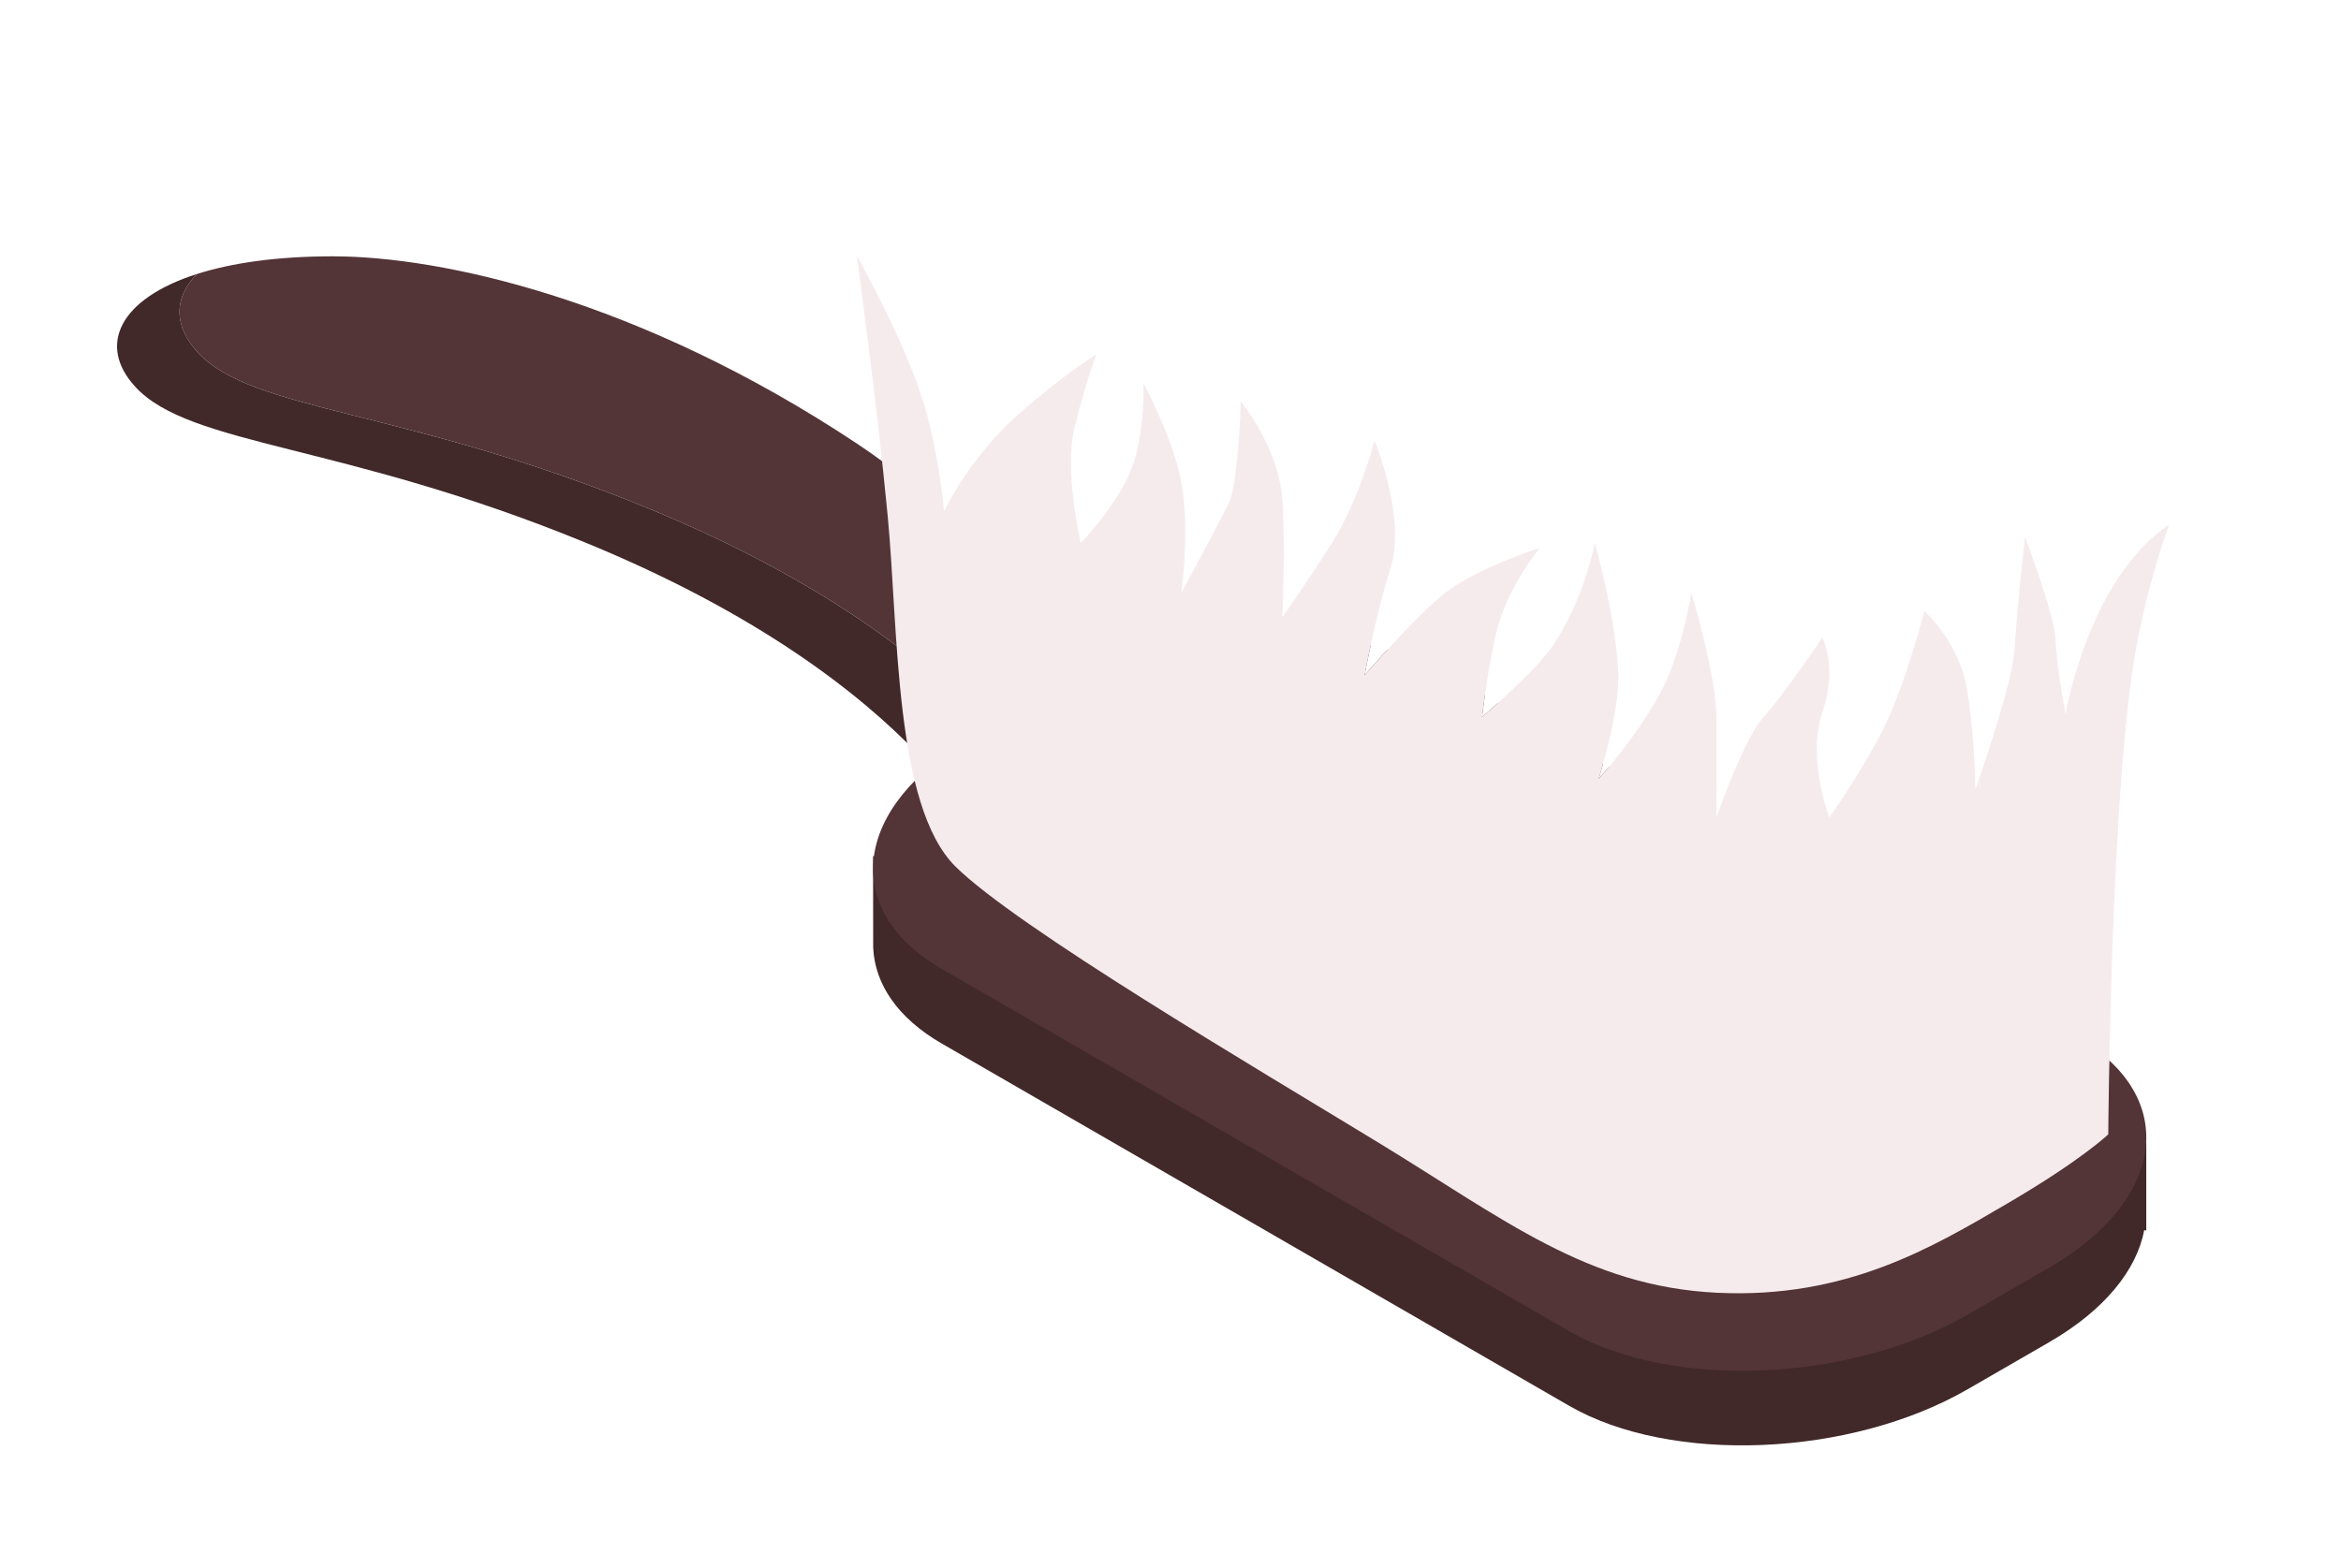 <?xml version="1.0" encoding="UTF-8"?> <svg xmlns="http://www.w3.org/2000/svg" width="300" height="201" viewBox="0 0 300 201" fill="none"> <g filter="url(#filter0_d)"> <path d="M10.224 20.128C7.257 23.154 7.232 26.791 10.33 30.158C17.365 37.819 36.82 37.306 68.148 50.193C106.193 65.837 117.606 85.045 119.934 89.787L112.442 95.311C112.442 95.311 103.895 72.597 60.151 54.605C28.819 41.721 9.368 42.235 2.329 34.574C-2.542 29.273 0.295 23.305 10.224 20.128" fill="#412829"></path> <path d="M68.147 50.194C36.819 37.306 17.364 37.819 10.329 30.158C7.231 26.791 7.256 23.154 10.223 20.129C14.654 18.714 20.482 17.854 27.685 17.858C41.665 17.87 66.973 23.39 94.796 41.848C113.729 54.409 133.437 79.83 133.437 79.83L119.933 89.787C117.605 85.045 106.193 65.838 68.147 50.194" fill="#533437"></path> <path d="M96.9 106.246L96.884 94.732L101.269 95.719C103.291 93.415 105.961 91.221 109.348 89.264L119.762 83.251C134.819 74.554 157.808 73.6 170.851 81.135L251.25 127.561C252.758 128.434 254.054 129.396 255.175 130.407L260.046 131.504V142.744L259.785 142.683C258.823 147.775 254.735 152.937 247.581 157.067L237.167 163.081C222.111 171.778 199.118 172.732 186.079 165.201L105.68 118.767C100.006 115.489 97.12 111.126 96.904 106.523H96.9V106.519V106.246Z" fill="#412829"></path> <path d="M105.68 109.21L186.079 155.641C199.118 163.175 222.111 162.217 237.168 153.524L247.582 147.511C262.639 138.814 264.293 125.535 251.25 118.008L170.851 71.574C157.808 64.043 134.819 64.997 119.763 73.694L109.348 79.708C94.287 88.404 92.641 101.68 105.68 109.21" fill="#533437"></path> <path d="M249.704 76.528C249.704 76.528 248.71 71.66 248.363 66.494C248.168 63.571 244.511 53.822 244.511 53.822C244.511 53.822 243.7 60.37 243.17 68.137C242.828 73.144 238.141 86.199 238.141 86.199C238.141 86.199 238.141 80.222 237.134 73.71C236.131 67.203 231.607 63.35 231.607 63.35C231.607 63.35 229.092 73.184 226.076 78.958C223.055 84.731 219.428 89.787 219.428 89.787C219.428 89.787 216.522 82.236 218.531 76.324C220.545 70.412 218.531 66.73 218.531 66.73C218.531 66.73 213.505 74.192 210.99 76.923C208.475 79.655 204.958 89.787 204.958 89.787C204.958 89.787 204.958 82.236 204.958 76.923C204.958 71.611 201.746 60.957 201.746 60.957C201.746 60.957 200.601 68.153 198.159 73.046C195.233 78.909 189.873 84.841 189.873 84.841C189.873 84.841 192.608 76.149 192.388 71.338C192.049 63.832 189.371 54.605 189.371 54.605C189.371 54.605 188.03 61.952 183.836 67.986C181.655 71.13 174.93 76.923 174.93 76.923C174.93 76.923 175.757 69.637 176.968 65.303C178.464 59.938 182.308 55.241 182.308 55.241C182.308 55.241 174.449 57.724 170.263 60.945C166.48 63.852 159.881 71.566 159.881 71.566C159.881 71.566 161.21 64.129 163.224 57.724C165.237 51.311 161.153 41.472 161.153 41.472C161.153 41.472 159.201 49.044 155.683 54.605C152.161 60.166 149.312 64.129 149.312 64.129C149.312 64.129 149.769 54.699 149.312 48.873C148.795 42.219 144.01 36.47 144.01 36.47C144.01 36.47 143.74 46.862 142.44 49.545C141.144 52.22 136.404 60.957 136.404 60.957C136.404 60.957 137.545 52.599 136.326 46.487C135.234 40.995 131.545 34.117 131.545 34.117C131.545 34.117 131.777 41.057 129.768 45.643C127.754 50.226 123.499 54.605 123.499 54.605C123.499 54.605 121.351 45.387 122.663 39.988C124.176 33.783 125.513 30.432 125.513 30.432C125.513 30.432 121.469 32.804 115.29 38.313C109.107 43.817 105.989 50.548 105.989 50.548C105.989 50.548 105.418 43.813 103.559 37.306C101.212 29.09 94.796 17.776 94.796 17.776C94.796 17.776 101.415 25.918 103.93 31.569C106.445 37.224 106.946 42.28 106.946 42.28C106.946 42.28 109.461 34.305 111.972 26.208C114.491 18.107 115.233 9.557 115.233 9.557C115.233 9.557 120.022 15.905 121.029 20.023C122.032 24.145 122.032 27.039 122.032 27.039C122.032 27.039 128.097 20.622 130.347 15.595C132.593 10.564 134.341 5.031 134.341 5.031C134.341 5.031 137.928 12.916 138.527 17.776C139.13 22.636 140.643 26.208 140.643 26.208C140.643 26.208 142.974 16.096 142.815 9.557C142.652 3.017 142.815 -0 142.815 -0C142.815 -0 147.335 8.321 148.513 12.712C149.691 17.104 149.92 20.023 149.92 20.023C149.92 20.023 153.674 14.082 157.216 10.058C160.754 6.034 165.788 2.515 165.788 2.515C165.788 2.515 163.933 5.031 163.603 8.55C163.269 12.072 164.964 18.486 164.964 18.486C164.964 18.486 170.381 14.612 173.503 11.958C176.63 9.308 179.679 2.638 179.679 2.638C179.679 2.638 182.043 7.946 182.308 11.126C182.703 15.803 180.62 21.882 180.62 21.882C180.62 21.882 185.328 17.854 189.106 15.277C193.256 12.451 192.123 5.092 192.123 5.092C192.123 5.092 195.318 8.228 197.593 13.393C199.362 17.409 199.288 27.541 199.288 27.541C199.288 27.541 204.571 11.693 212.678 9.055C212.303 22.069 214.06 31.569 214.06 31.569C214.06 31.569 214.753 26.208 218.445 20.023C221.735 14.523 226.133 12.712 226.133 12.712C226.133 12.712 225.505 16.977 225.88 22.636C226.292 28.846 225.314 36.405 225.314 36.405C225.314 36.405 229.911 32.601 232.671 28.483C236.759 22.379 237.953 16.223 237.953 16.223C237.953 16.223 239.722 23.786 240.024 28.483C240.476 35.459 239.27 44.139 239.27 44.139C239.27 44.139 243.297 35.116 250.136 30.048C256.14 25.6 261.712 26.208 261.712 26.208C261.712 26.208 257.921 31.08 256.434 34.521C253.919 40.331 254.253 47.702 254.253 47.702C254.253 47.702 262.275 37.004 269.819 36.596C269.819 36.596 266.277 42.749 262.963 52.248C252.57 59.277 249.704 76.528 249.704 76.528" fill="white"></path> <path d="M255.176 130.407C255.176 130.407 251.78 133.697 242.226 139.283C232.672 144.873 221.61 151.526 205.012 150.715C188.415 149.904 177.728 141.277 161.701 131.504C145.67 121.735 115.299 103.848 107.449 96.085C99.603 88.314 100.141 65.743 98.767 51.233C97.394 36.718 94.797 17.776 94.797 17.776C94.797 17.776 101.213 29.09 103.561 37.305C105.419 43.812 105.99 50.548 105.99 50.548C105.99 50.548 109.108 43.816 115.291 38.312C121.471 32.804 125.514 30.431 125.514 30.431C125.514 30.431 124.177 33.783 122.665 39.988C121.352 45.386 123.5 54.605 123.5 54.605C123.5 54.605 127.756 50.226 129.769 45.643C131.779 41.056 131.546 34.117 131.546 34.117C131.546 34.117 135.235 40.995 136.328 46.487C137.546 52.599 136.405 60.957 136.405 60.957C136.405 60.957 141.145 52.22 142.442 49.545C143.742 46.862 144.011 36.469 144.011 36.469C144.011 36.469 148.796 42.218 149.314 48.872C149.77 54.698 149.314 64.129 149.314 64.129C149.314 64.129 152.163 60.166 155.685 54.605C159.202 49.043 161.154 41.472 161.154 41.472C161.154 41.472 165.239 51.31 163.225 57.724C161.212 64.129 159.883 71.566 159.883 71.566C159.883 71.566 166.482 63.852 170.264 60.945C174.45 57.724 182.309 55.241 182.309 55.241C182.309 55.241 178.465 59.938 176.969 65.303C175.759 69.637 174.931 76.923 174.931 76.923C174.931 76.923 181.657 71.129 183.837 67.986C188.032 61.952 189.373 54.605 189.373 54.605C189.373 54.605 192.051 63.831 192.389 71.337C192.609 76.148 189.874 84.841 189.874 84.841C189.874 84.841 195.234 78.909 198.161 73.046C200.602 68.153 201.747 60.957 201.747 60.957C201.747 60.957 204.959 71.61 204.959 76.923C204.959 82.235 204.959 89.786 204.959 89.786C204.959 89.786 208.477 79.655 210.992 76.923C213.507 74.191 218.532 66.73 218.532 66.73C218.532 66.73 220.546 70.412 218.532 76.324C216.523 82.236 219.429 89.786 219.429 89.786C219.429 89.786 223.057 84.731 226.077 78.957C229.093 73.184 231.608 63.35 231.608 63.35C231.608 63.35 236.133 67.203 237.135 73.71C238.142 80.221 238.142 86.198 238.142 86.198C238.142 86.198 242.829 73.143 243.172 68.137C243.702 60.37 244.513 53.822 244.513 53.822C244.513 53.822 248.169 63.57 248.365 66.494C248.711 71.659 249.706 76.527 249.706 76.527C249.706 76.527 252.571 59.277 262.965 52.248C261.339 56.92 259.761 62.396 258.693 68.369C255.461 86.488 255.176 130.407 255.176 130.407Z" fill="#F6EBEC"></path> </g> <defs> <filter id="filter0_d" x="0" y="0" width="299.819" height="200.281" filterUnits="userSpaceOnUse" color-interpolation-filters="sRGB"> <feFlood flood-opacity="0" result="BackgroundImageFix"></feFlood> <feColorMatrix in="SourceAlpha" type="matrix" values="0 0 0 0 0 0 0 0 0 0 0 0 0 0 0 0 0 0 127 0"></feColorMatrix> <feOffset dx="15" dy="15"></feOffset> <feGaussianBlur stdDeviation="7.5"></feGaussianBlur> <feColorMatrix type="matrix" values="0 0 0 0 0.149 0 0 0 0 0.149 0 0 0 0 0.149 0 0 0 0.2 0"></feColorMatrix> <feBlend mode="normal" in2="BackgroundImageFix" result="effect1_dropShadow"></feBlend> <feBlend mode="normal" in="SourceGraphic" in2="effect1_dropShadow" result="shape"></feBlend> </filter> </defs> </svg> 